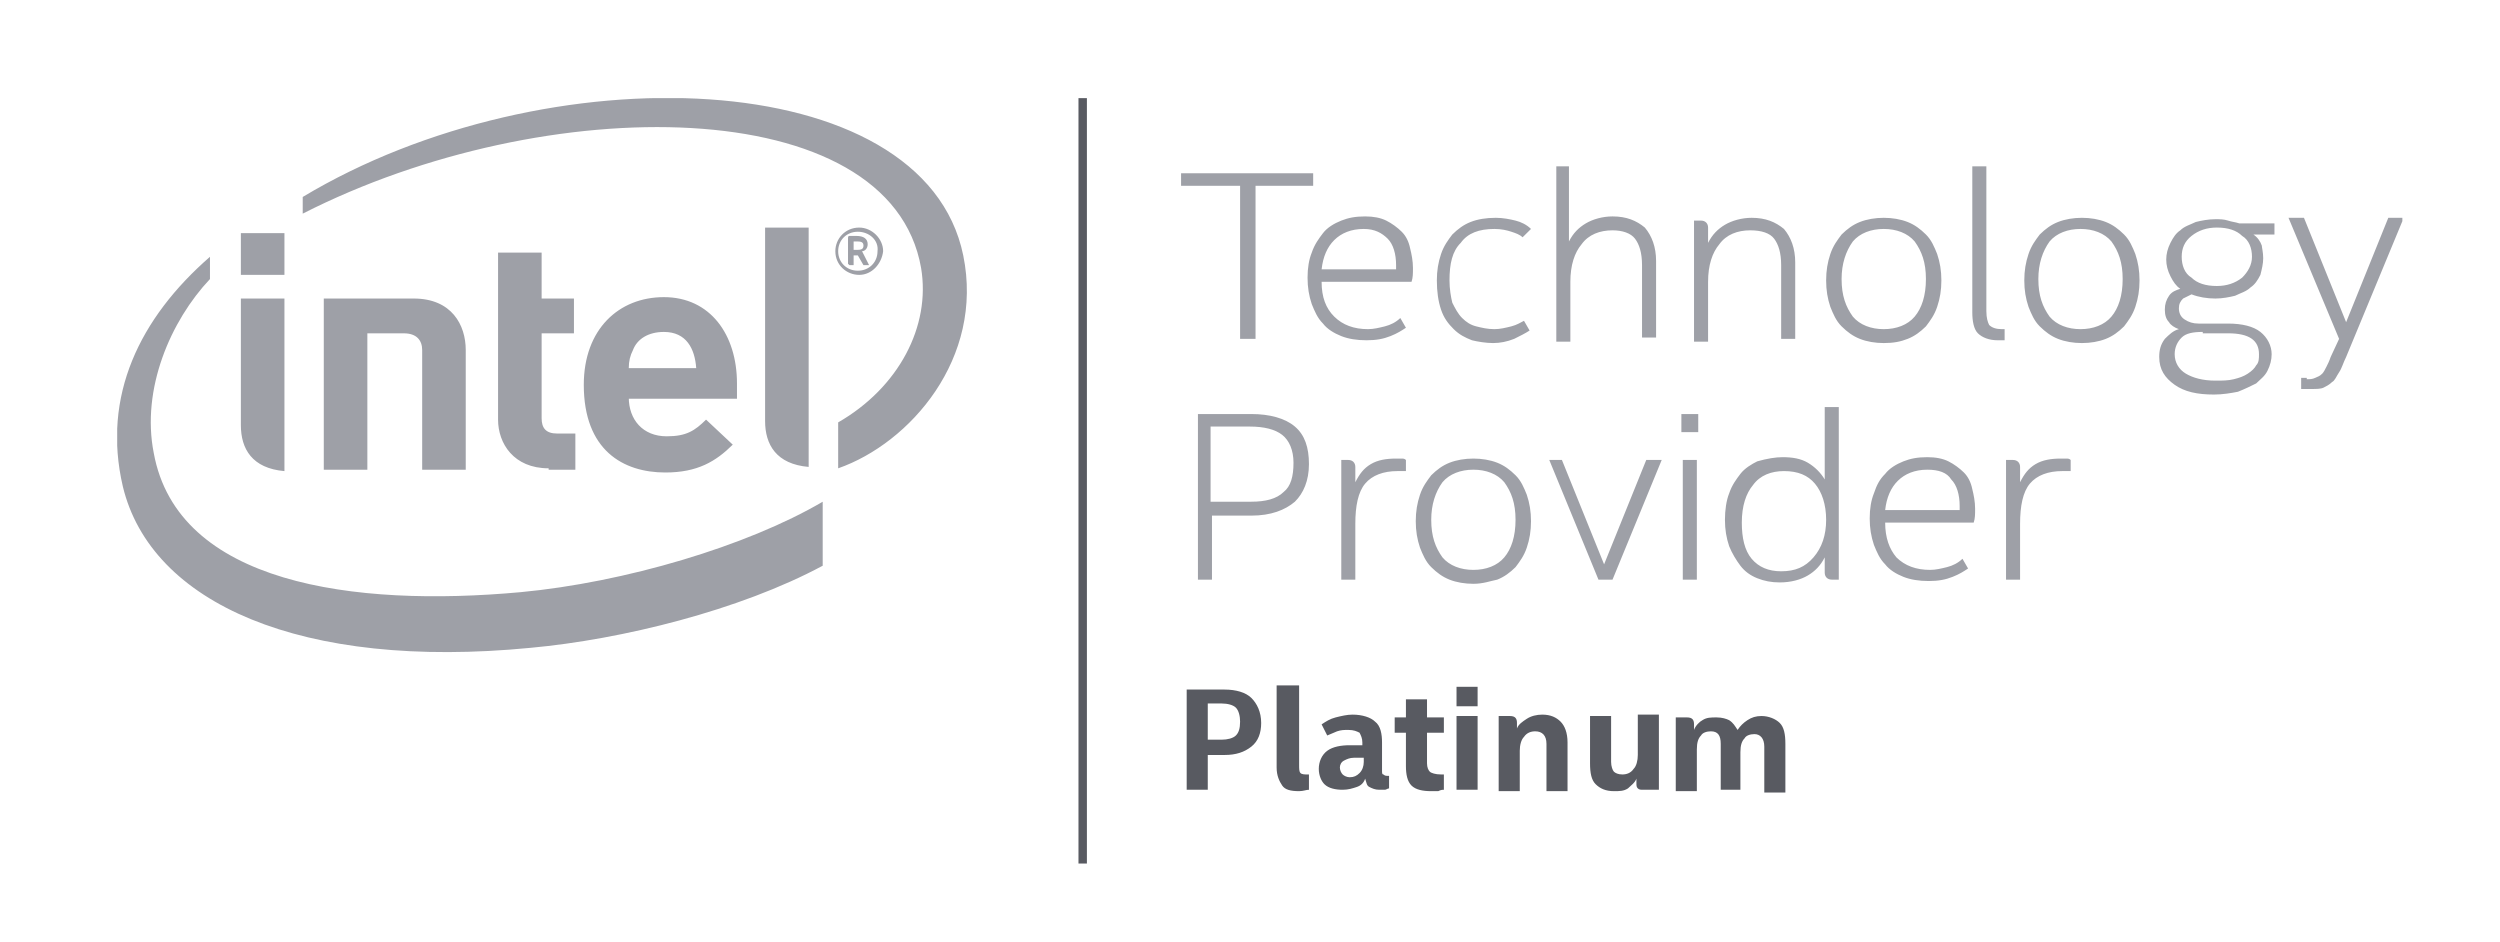 <svg width="138" height="52" viewBox="0 0 138 52" fill="none" xmlns="http://www.w3.org/2000/svg">
<g clip-path="url(#clip0)">
<path d="M66.669 41.675V43.595H65.505V38.064H67.6C68.22 38.064 68.763 38.218 69.074 38.525C69.384 38.833 69.617 39.294 69.617 39.908C69.617 40.446 69.462 40.907 69.074 41.214C68.686 41.521 68.22 41.675 67.6 41.675H66.669ZM66.669 38.909V40.83H67.445C67.755 40.83 68.065 40.753 68.22 40.599C68.375 40.446 68.453 40.215 68.453 39.831C68.453 39.524 68.375 39.217 68.22 39.063C68.065 38.909 67.755 38.833 67.445 38.833H66.669V38.909ZM71.711 37.834V42.213C71.711 42.443 71.711 42.597 71.789 42.673C71.866 42.75 72.022 42.75 72.177 42.75H72.254V43.595C72.099 43.595 71.944 43.672 71.711 43.672C71.246 43.672 70.936 43.595 70.78 43.365C70.625 43.134 70.47 42.827 70.47 42.366V37.834H71.711ZM72.797 42.443C72.797 42.059 72.953 41.675 73.263 41.444C73.573 41.214 74.039 41.137 74.504 41.137H75.202V40.983C75.202 40.753 75.125 40.599 75.047 40.446C74.892 40.369 74.737 40.292 74.426 40.292C74.194 40.292 74.039 40.292 73.806 40.369C73.651 40.446 73.418 40.523 73.263 40.599L72.953 39.985C73.185 39.831 73.418 39.678 73.728 39.601C74.039 39.524 74.349 39.447 74.659 39.447C75.202 39.447 75.668 39.601 75.9 39.831C76.211 40.062 76.288 40.523 76.288 40.983V42.52C76.288 42.673 76.288 42.75 76.366 42.75C76.444 42.827 76.521 42.827 76.599 42.827H76.676V43.519C76.599 43.519 76.521 43.595 76.444 43.595C76.366 43.595 76.288 43.595 76.133 43.595C75.9 43.595 75.745 43.519 75.59 43.442C75.435 43.365 75.435 43.211 75.357 42.981C75.28 43.211 75.125 43.365 74.892 43.442C74.659 43.519 74.426 43.595 74.116 43.595C73.728 43.595 73.34 43.519 73.108 43.288C72.953 43.134 72.797 42.827 72.797 42.443ZM74.504 42.904C74.737 42.904 74.892 42.827 75.047 42.673C75.202 42.52 75.28 42.289 75.28 42.059V41.828H74.737C74.504 41.828 74.349 41.905 74.194 41.982C74.039 42.059 73.961 42.213 73.961 42.366C73.961 42.52 74.039 42.673 74.116 42.75C74.194 42.827 74.349 42.904 74.504 42.904ZM79.702 42.75V43.595C79.624 43.595 79.546 43.595 79.391 43.672C79.314 43.672 79.159 43.672 79.004 43.672C78.538 43.672 78.15 43.595 77.917 43.365C77.685 43.134 77.607 42.75 77.607 42.289V40.446H76.987V39.601H77.607V38.602H78.771V39.601H79.702V40.446H78.771V42.136C78.771 42.366 78.848 42.52 78.926 42.597C79.004 42.673 79.236 42.75 79.546 42.75H79.702ZM80.4 37.911H81.564V38.986H80.4V37.911ZM81.564 43.595H80.4V39.524H81.564V43.595ZM82.727 39.524H83.348C83.658 39.524 83.736 39.678 83.736 39.908V40.215C83.813 39.985 84.046 39.831 84.279 39.678C84.511 39.524 84.822 39.447 85.132 39.447C85.598 39.447 85.908 39.601 86.141 39.831C86.373 40.062 86.528 40.446 86.528 40.983V43.672H85.365V41.06C85.365 40.599 85.132 40.369 84.744 40.369C84.511 40.369 84.279 40.446 84.124 40.676C83.968 40.83 83.891 41.137 83.891 41.444V43.672H82.727V39.524ZM91.338 43.595H90.718C90.562 43.595 90.485 43.595 90.407 43.519C90.33 43.442 90.33 43.365 90.33 43.211V42.981C90.252 43.211 90.019 43.365 89.864 43.519C89.632 43.672 89.399 43.672 89.088 43.672C88.623 43.672 88.313 43.519 88.08 43.288C87.847 43.058 87.77 42.673 87.77 42.136V39.524H88.933V42.059C88.933 42.289 89.011 42.52 89.088 42.597C89.166 42.673 89.321 42.75 89.554 42.75C89.787 42.75 90.019 42.673 90.175 42.443C90.33 42.289 90.407 41.982 90.407 41.675V39.447H91.571V43.595H91.338ZM96.148 43.595H94.984V41.06C94.984 40.599 94.829 40.369 94.441 40.369C94.209 40.369 93.976 40.446 93.898 40.599C93.743 40.753 93.666 40.983 93.666 41.368V43.672H92.502V39.601H93.123C93.433 39.601 93.51 39.754 93.51 39.985V40.292C93.588 40.062 93.821 39.831 93.976 39.754C94.209 39.601 94.441 39.601 94.752 39.601C95.062 39.601 95.295 39.678 95.45 39.754C95.683 39.908 95.76 40.062 95.915 40.292C96.07 40.062 96.226 39.908 96.458 39.754C96.691 39.601 96.924 39.524 97.234 39.524C97.622 39.524 98.01 39.678 98.243 39.908C98.475 40.139 98.553 40.523 98.553 41.06V43.749H97.389V41.214C97.389 40.753 97.157 40.523 96.846 40.523C96.614 40.523 96.381 40.599 96.303 40.753C96.148 40.907 96.07 41.137 96.07 41.521V43.595H96.148Z" fill="#585A61"/>
<path d="M69.306 10.256V18.706H68.453V10.256H65.195V9.565H72.487V10.256H69.306ZM72.953 15.557C72.953 16.402 73.185 17.016 73.651 17.477C74.116 17.938 74.737 18.169 75.513 18.169C75.823 18.169 76.133 18.092 76.444 18.015C76.754 17.938 77.064 17.785 77.297 17.554L77.607 18.092C77.374 18.245 77.142 18.399 76.754 18.553C76.366 18.706 75.978 18.783 75.435 18.783C74.892 18.783 74.427 18.706 74.039 18.553C73.651 18.399 73.263 18.169 73.03 17.861C72.72 17.554 72.565 17.17 72.409 16.786C72.254 16.325 72.177 15.864 72.177 15.326C72.177 14.789 72.254 14.328 72.409 13.944C72.565 13.483 72.797 13.175 73.03 12.868C73.263 12.561 73.651 12.331 74.039 12.177C74.427 12.023 74.814 11.946 75.357 11.946C75.823 11.946 76.211 12.023 76.521 12.177C76.831 12.331 77.142 12.561 77.374 12.791C77.607 13.022 77.762 13.329 77.84 13.713C77.917 14.021 77.995 14.405 77.995 14.789C77.995 15.096 77.995 15.326 77.917 15.557H72.953ZM75.28 12.638C74.582 12.638 74.039 12.868 73.651 13.252C73.263 13.636 73.03 14.174 72.953 14.866H77.064V14.635C77.064 14.021 76.909 13.483 76.599 13.175C76.288 12.868 75.9 12.638 75.28 12.638ZM82.417 18.937C82.029 18.937 81.564 18.86 81.253 18.783C80.865 18.63 80.555 18.476 80.245 18.169C79.934 17.861 79.702 17.554 79.546 17.093C79.391 16.632 79.314 16.095 79.314 15.48C79.314 14.942 79.391 14.481 79.546 14.021C79.702 13.559 79.934 13.252 80.167 12.945C80.478 12.638 80.788 12.407 81.176 12.254C81.564 12.1 82.029 12.023 82.572 12.023C82.96 12.023 83.348 12.1 83.658 12.177C83.969 12.254 84.279 12.407 84.511 12.638L84.046 13.099C83.891 12.945 83.658 12.868 83.425 12.791C83.193 12.714 82.882 12.638 82.495 12.638C81.641 12.638 81.02 12.868 80.633 13.406C80.167 13.867 80.012 14.558 80.012 15.48C80.012 15.941 80.09 16.402 80.167 16.709C80.322 17.016 80.478 17.324 80.71 17.554C80.943 17.785 81.176 17.938 81.486 18.015C81.796 18.092 82.107 18.169 82.495 18.169C82.805 18.169 83.115 18.092 83.425 18.015C83.736 17.938 83.968 17.785 84.124 17.708L84.434 18.245C84.201 18.399 83.891 18.553 83.581 18.706C83.193 18.86 82.805 18.937 82.417 18.937ZM86.606 9.181V13.329C86.839 12.868 87.149 12.561 87.537 12.331C87.925 12.1 88.468 11.946 89.011 11.946C89.787 11.946 90.33 12.177 90.795 12.561C91.183 13.022 91.416 13.636 91.416 14.405V18.63H90.64V14.635C90.64 13.944 90.485 13.483 90.252 13.175C90.019 12.868 89.554 12.714 89.011 12.714C88.313 12.714 87.692 12.945 87.304 13.483C86.916 13.944 86.684 14.635 86.684 15.557V18.86H85.908V9.181H86.606ZM93.51 12.177H93.898C94.131 12.177 94.286 12.331 94.286 12.561V13.406C94.519 12.945 94.829 12.638 95.217 12.407C95.605 12.177 96.148 12.023 96.691 12.023C97.467 12.023 98.01 12.254 98.475 12.638C98.863 13.099 99.096 13.713 99.096 14.481V18.706H98.32V14.635C98.32 13.944 98.165 13.483 97.932 13.175C97.7 12.868 97.234 12.714 96.614 12.714C95.915 12.714 95.295 12.945 94.907 13.483C94.519 13.944 94.286 14.635 94.286 15.557V18.86H93.51V12.177ZM103.983 18.937C103.518 18.937 103.052 18.86 102.665 18.706C102.277 18.553 101.966 18.322 101.656 18.015C101.346 17.708 101.191 17.324 101.035 16.939C100.88 16.479 100.803 16.018 100.803 15.48C100.803 14.942 100.88 14.481 101.035 14.021C101.191 13.559 101.423 13.252 101.656 12.945C101.966 12.638 102.277 12.407 102.665 12.254C103.052 12.1 103.518 12.023 103.983 12.023C104.449 12.023 104.914 12.1 105.302 12.254C105.69 12.407 106 12.638 106.311 12.945C106.621 13.252 106.776 13.636 106.931 14.021C107.086 14.481 107.164 14.942 107.164 15.48C107.164 16.018 107.086 16.479 106.931 16.939C106.776 17.401 106.543 17.708 106.311 18.015C106 18.322 105.69 18.553 105.302 18.706C104.914 18.86 104.526 18.937 103.983 18.937ZM101.656 15.403C101.656 16.325 101.889 16.939 102.277 17.477C102.665 17.938 103.285 18.169 103.983 18.169C104.682 18.169 105.302 17.938 105.69 17.477C106.078 17.016 106.311 16.325 106.311 15.403C106.311 14.481 106.078 13.867 105.69 13.329C105.302 12.868 104.682 12.638 103.983 12.638C103.285 12.638 102.665 12.868 102.277 13.329C101.889 13.867 101.656 14.558 101.656 15.403ZM110.733 18.783C110.655 18.783 110.577 18.783 110.5 18.783C110.422 18.783 110.345 18.783 110.267 18.783C109.802 18.783 109.414 18.63 109.181 18.399C108.948 18.169 108.871 17.708 108.871 17.247V9.181H109.647V17.17C109.647 17.554 109.724 17.785 109.802 17.938C109.957 18.092 110.19 18.169 110.5 18.169H110.655V18.783H110.733ZM114.922 18.937C114.456 18.937 113.991 18.86 113.603 18.706C113.215 18.553 112.905 18.322 112.594 18.015C112.284 17.708 112.129 17.324 111.974 16.939C111.819 16.479 111.741 16.018 111.741 15.48C111.741 14.942 111.819 14.481 111.974 14.021C112.129 13.559 112.362 13.252 112.594 12.945C112.905 12.638 113.215 12.407 113.603 12.254C113.991 12.1 114.456 12.023 114.922 12.023C115.387 12.023 115.853 12.1 116.241 12.254C116.628 12.407 116.939 12.638 117.249 12.945C117.559 13.252 117.715 13.636 117.87 14.021C118.025 14.481 118.102 14.942 118.102 15.48C118.102 16.018 118.025 16.479 117.87 16.939C117.715 17.401 117.482 17.708 117.249 18.015C116.939 18.322 116.628 18.553 116.241 18.706C115.853 18.86 115.387 18.937 114.922 18.937ZM112.517 15.403C112.517 16.325 112.75 16.939 113.137 17.477C113.525 17.938 114.146 18.169 114.844 18.169C115.542 18.169 116.163 17.938 116.551 17.477C116.939 17.016 117.171 16.325 117.171 15.403C117.171 14.481 116.939 13.867 116.551 13.329C116.163 12.868 115.542 12.638 114.844 12.638C114.146 12.638 113.525 12.868 113.137 13.329C112.75 13.867 112.517 14.558 112.517 15.403ZM124.929 14.251C124.929 14.558 124.852 14.866 124.774 15.173C124.619 15.48 124.464 15.71 124.231 15.864C123.998 16.095 123.688 16.171 123.378 16.325C123.067 16.402 122.679 16.479 122.292 16.479C121.826 16.479 121.361 16.402 120.973 16.248C120.818 16.325 120.662 16.402 120.507 16.479C120.352 16.632 120.275 16.786 120.275 17.016C120.275 17.247 120.352 17.477 120.585 17.631C120.818 17.785 121.05 17.861 121.361 17.861H122.99C123.766 17.861 124.386 18.015 124.774 18.322C125.162 18.63 125.395 19.09 125.395 19.551C125.395 19.859 125.317 20.166 125.162 20.473C125.007 20.78 124.774 20.934 124.541 21.165C124.231 21.318 123.921 21.472 123.533 21.625C123.145 21.702 122.679 21.779 122.214 21.779C121.283 21.779 120.585 21.625 120.042 21.241C119.499 20.857 119.189 20.396 119.189 19.705C119.189 19.321 119.266 19.014 119.499 18.706C119.732 18.476 119.964 18.245 120.275 18.169C120.042 18.092 119.809 17.938 119.732 17.785C119.576 17.631 119.499 17.401 119.499 17.093C119.499 16.786 119.576 16.555 119.732 16.325C119.887 16.095 120.119 16.018 120.352 15.941C120.119 15.787 119.964 15.557 119.809 15.249C119.654 14.942 119.576 14.635 119.576 14.328C119.576 14.021 119.654 13.713 119.809 13.406C119.964 13.099 120.119 12.868 120.352 12.714C120.585 12.484 120.895 12.407 121.206 12.254C121.516 12.177 121.904 12.1 122.292 12.1C122.524 12.1 122.757 12.1 122.99 12.177C123.223 12.254 123.378 12.254 123.61 12.331H125.55V12.945H124.386C124.619 13.099 124.774 13.329 124.852 13.559C124.852 13.636 124.929 13.944 124.929 14.251ZM121.593 18.322C121.05 18.322 120.662 18.399 120.43 18.63C120.197 18.86 120.042 19.167 120.042 19.551C120.042 20.012 120.275 20.396 120.662 20.627C121.05 20.857 121.593 21.011 122.292 21.011C122.679 21.011 122.99 21.011 123.3 20.934C123.61 20.857 123.843 20.78 124.076 20.627C124.309 20.473 124.464 20.32 124.541 20.166C124.696 20.012 124.696 19.782 124.696 19.551C124.696 18.783 124.153 18.399 122.99 18.399H121.593V18.322ZM120.43 14.174C120.43 14.635 120.585 15.096 120.973 15.326C121.283 15.634 121.749 15.787 122.369 15.787C122.912 15.787 123.378 15.634 123.766 15.326C124.076 15.019 124.309 14.635 124.309 14.174C124.309 13.713 124.153 13.252 123.766 13.022C123.455 12.714 122.99 12.561 122.369 12.561C121.826 12.561 121.361 12.714 120.973 13.022C120.585 13.329 120.43 13.713 120.43 14.174ZM127.334 20.934C127.489 20.934 127.644 20.934 127.8 20.857C127.955 20.78 128.032 20.78 128.187 20.627C128.265 20.55 128.343 20.396 128.42 20.243C128.498 20.089 128.575 19.936 128.653 19.705L129.118 18.706L126.326 12.023H127.179L129.506 17.785L131.834 12.023H132.687L129.506 19.705C129.351 20.012 129.274 20.32 129.118 20.55C128.963 20.78 128.886 21.011 128.731 21.088C128.575 21.241 128.42 21.318 128.265 21.395C128.11 21.472 127.877 21.472 127.567 21.472C127.412 21.472 127.334 21.472 127.257 21.472C127.179 21.472 127.101 21.472 127.024 21.472V20.857H127.334V20.934ZM66.126 22.855H69.074C70.082 22.855 70.936 23.085 71.478 23.546C72.022 24.007 72.254 24.698 72.254 25.62C72.254 26.542 71.944 27.233 71.478 27.694C70.936 28.155 70.16 28.462 69.074 28.462H66.901V31.996H66.126V22.855ZM66.901 27.694H69.074C69.849 27.694 70.47 27.541 70.858 27.156C71.246 26.849 71.401 26.311 71.401 25.543C71.401 24.852 71.168 24.314 70.78 24.007C70.392 23.7 69.772 23.546 68.996 23.546H66.824V27.694H66.901ZM74.039 25.39H74.427C74.659 25.39 74.814 25.543 74.814 25.774V26.619C75.047 26.158 75.28 25.851 75.668 25.62C76.056 25.39 76.521 25.313 77.064 25.313C77.219 25.313 77.297 25.313 77.374 25.313C77.452 25.313 77.529 25.313 77.607 25.39V26.004H77.142C76.366 26.004 75.745 26.235 75.357 26.695C74.969 27.156 74.814 27.924 74.814 28.923V31.996H74.039V25.39ZM81.331 32.226C80.865 32.226 80.4 32.15 80.012 31.996C79.624 31.842 79.314 31.612 79.004 31.305C78.693 30.997 78.538 30.613 78.383 30.229C78.228 29.768 78.15 29.307 78.15 28.77C78.15 28.232 78.228 27.771 78.383 27.31C78.538 26.849 78.771 26.542 79.004 26.235C79.314 25.927 79.624 25.697 80.012 25.543C80.4 25.39 80.865 25.313 81.331 25.313C81.796 25.313 82.262 25.39 82.65 25.543C83.037 25.697 83.348 25.927 83.658 26.235C83.969 26.542 84.124 26.926 84.279 27.31C84.434 27.771 84.511 28.232 84.511 28.77C84.511 29.307 84.434 29.768 84.279 30.229C84.124 30.69 83.891 30.997 83.658 31.305C83.348 31.612 83.037 31.842 82.65 31.996C82.262 32.073 81.874 32.226 81.331 32.226ZM79.004 28.693C79.004 29.614 79.236 30.229 79.624 30.767C80.012 31.228 80.633 31.458 81.331 31.458C82.029 31.458 82.65 31.228 83.037 30.767C83.425 30.306 83.658 29.614 83.658 28.693C83.658 27.771 83.425 27.156 83.037 26.619C82.65 26.158 82.029 25.927 81.331 25.927C80.633 25.927 80.012 26.158 79.624 26.619C79.236 27.156 79.004 27.848 79.004 28.693ZM86.218 25.39L88.546 31.151L90.873 25.39H91.726L89.011 31.996H88.235L85.52 25.39H86.218ZM92.812 22.855H93.743V23.853H92.812V22.855ZM93.666 31.996H92.89V25.39H93.666V31.996ZM98.398 25.236C98.941 25.236 99.406 25.313 99.794 25.543C100.182 25.774 100.492 26.081 100.725 26.465V22.471H101.501V31.996H101.113C100.88 31.996 100.725 31.842 100.725 31.612V30.767C100.492 31.228 100.182 31.535 99.794 31.765C99.406 31.996 98.863 32.15 98.243 32.15C97.777 32.15 97.389 32.073 97.001 31.919C96.614 31.765 96.303 31.535 96.07 31.228C95.838 30.921 95.605 30.536 95.45 30.152C95.295 29.691 95.217 29.23 95.217 28.693C95.217 28.155 95.295 27.617 95.45 27.233C95.605 26.772 95.838 26.465 96.07 26.158C96.303 25.851 96.691 25.62 97.001 25.466C97.544 25.313 98.01 25.236 98.398 25.236ZM100.803 28.693C100.803 27.848 100.57 27.156 100.182 26.695C99.794 26.235 99.251 26.004 98.475 26.004C97.777 26.004 97.157 26.235 96.769 26.772C96.381 27.233 96.148 27.924 96.148 28.846C96.148 29.691 96.303 30.383 96.691 30.844C97.079 31.305 97.622 31.535 98.32 31.535C99.096 31.535 99.639 31.305 100.105 30.767C100.57 30.229 100.803 29.538 100.803 28.693ZM104.061 28.846C104.061 29.691 104.294 30.306 104.682 30.767C105.147 31.228 105.768 31.458 106.543 31.458C106.854 31.458 107.164 31.381 107.474 31.305C107.785 31.228 108.095 31.074 108.328 30.844L108.638 31.381C108.405 31.535 108.173 31.689 107.785 31.842C107.397 31.996 107.009 32.073 106.466 32.073C105.923 32.073 105.457 31.996 105.069 31.842C104.682 31.689 104.294 31.458 104.061 31.151C103.751 30.844 103.595 30.459 103.44 30.076C103.285 29.614 103.208 29.154 103.208 28.616C103.208 28.078 103.285 27.617 103.44 27.233C103.595 26.772 103.751 26.465 104.061 26.158C104.294 25.851 104.682 25.62 105.069 25.466C105.457 25.313 105.845 25.236 106.388 25.236C106.854 25.236 107.242 25.313 107.552 25.466C107.862 25.62 108.173 25.851 108.405 26.081C108.638 26.311 108.793 26.619 108.871 27.003C108.948 27.31 109.026 27.694 109.026 28.078C109.026 28.386 109.026 28.616 108.948 28.846H104.061ZM106.388 25.927C105.69 25.927 105.147 26.158 104.759 26.542C104.371 26.926 104.139 27.464 104.061 28.155H108.173V27.924C108.173 27.31 108.017 26.772 107.707 26.465C107.474 26.081 107.009 25.927 106.388 25.927ZM110.733 25.39H111.12C111.353 25.39 111.508 25.543 111.508 25.774V26.619C111.741 26.158 111.974 25.851 112.362 25.62C112.75 25.39 113.215 25.313 113.758 25.313C113.913 25.313 113.991 25.313 114.068 25.313C114.146 25.313 114.224 25.313 114.301 25.39V26.004H113.836C113.06 26.004 112.439 26.235 112.051 26.695C111.664 27.156 111.508 27.924 111.508 28.923V31.996H110.733V25.39Z" fill="#9EA0A7"/>
<path d="M28.734 32.688C19.503 33.533 9.805 32.227 8.487 25.006C7.788 21.473 9.417 17.708 11.59 15.404V14.175C7.711 17.555 5.616 21.857 6.78 26.85C8.331 33.303 16.632 36.99 29.277 35.761C34.32 35.3 40.836 33.687 45.413 31.228V27.695C41.224 30.153 34.475 32.15 28.734 32.688ZM53.171 14.098C50.999 3.497 30.131 2.806 16.71 10.872V11.793C30.131 4.957 49.137 5.033 50.844 14.789C51.387 18.016 49.602 21.396 46.267 23.316V25.851C50.223 24.468 54.335 19.782 53.171 14.098ZM44.638 25.774C42.853 25.621 42.233 24.545 42.233 23.239V12.562H44.638V25.774ZM15.701 26.005C13.917 25.851 13.296 24.776 13.296 23.47V16.479H15.701V26.005ZM15.701 15.173H13.296V12.869H15.701V15.173ZM30.286 25.851C28.346 25.851 27.493 24.468 27.493 23.163V13.944H29.898V16.479H31.682V18.4H29.898V23.086C29.898 23.623 30.131 23.931 30.751 23.931H31.76V25.928H30.286V25.851ZM34.708 21.933C34.708 23.163 35.483 24.084 36.802 24.084C37.888 24.084 38.354 23.777 38.974 23.163L40.448 24.545C39.517 25.467 38.509 26.082 36.725 26.082C34.397 26.082 32.225 24.852 32.225 21.242C32.225 18.169 34.165 16.402 36.647 16.402C39.207 16.402 40.681 18.477 40.681 21.165V22.01H34.708V21.933ZM36.647 18.323C35.794 18.323 35.173 18.707 34.94 19.322C34.785 19.629 34.708 19.936 34.708 20.32H38.431C38.354 19.245 37.888 18.323 36.647 18.323ZM20.278 18.4V25.928H17.873V16.479H22.838C24.933 16.479 25.709 17.939 25.709 19.322V25.928H23.304V19.322C23.304 18.784 22.994 18.4 22.295 18.4H20.278ZM47.43 15.173C46.732 15.173 46.111 14.636 46.111 13.867C46.111 13.176 46.654 12.562 47.43 12.562C48.129 12.562 48.749 13.176 48.749 13.867C48.672 14.559 48.129 15.173 47.43 15.173ZM47.353 12.792C46.732 12.792 46.267 13.253 46.267 13.867C46.267 14.482 46.732 14.943 47.353 14.943C47.973 14.943 48.439 14.482 48.439 13.867C48.516 13.253 47.973 12.792 47.353 12.792ZM47.973 14.636H47.741H47.663L47.353 14.098H47.275H47.198H47.12V14.636H46.887L46.81 14.559V13.176C46.81 13.099 46.81 13.023 46.887 13.023C46.965 13.023 47.198 13.023 47.275 13.023C47.663 13.023 47.896 13.176 47.896 13.483C47.896 13.714 47.741 13.867 47.585 13.867L47.896 14.482L47.973 14.636ZM47.663 13.56C47.663 13.407 47.585 13.33 47.353 13.33H47.198H47.12V13.791H47.353C47.585 13.791 47.663 13.714 47.663 13.56Z" fill="#9EA0A7"/>
<path d="M59.997 5.417H59.532V47.667H59.997V5.417Z" fill="#585A61"/>
</g>
<defs>
<clipPath id="clip0">
<rect width="126.141" height="42.25" fill="white" transform="translate(6.469 5.417)"/>
</clipPath>
</defs>
</svg>
